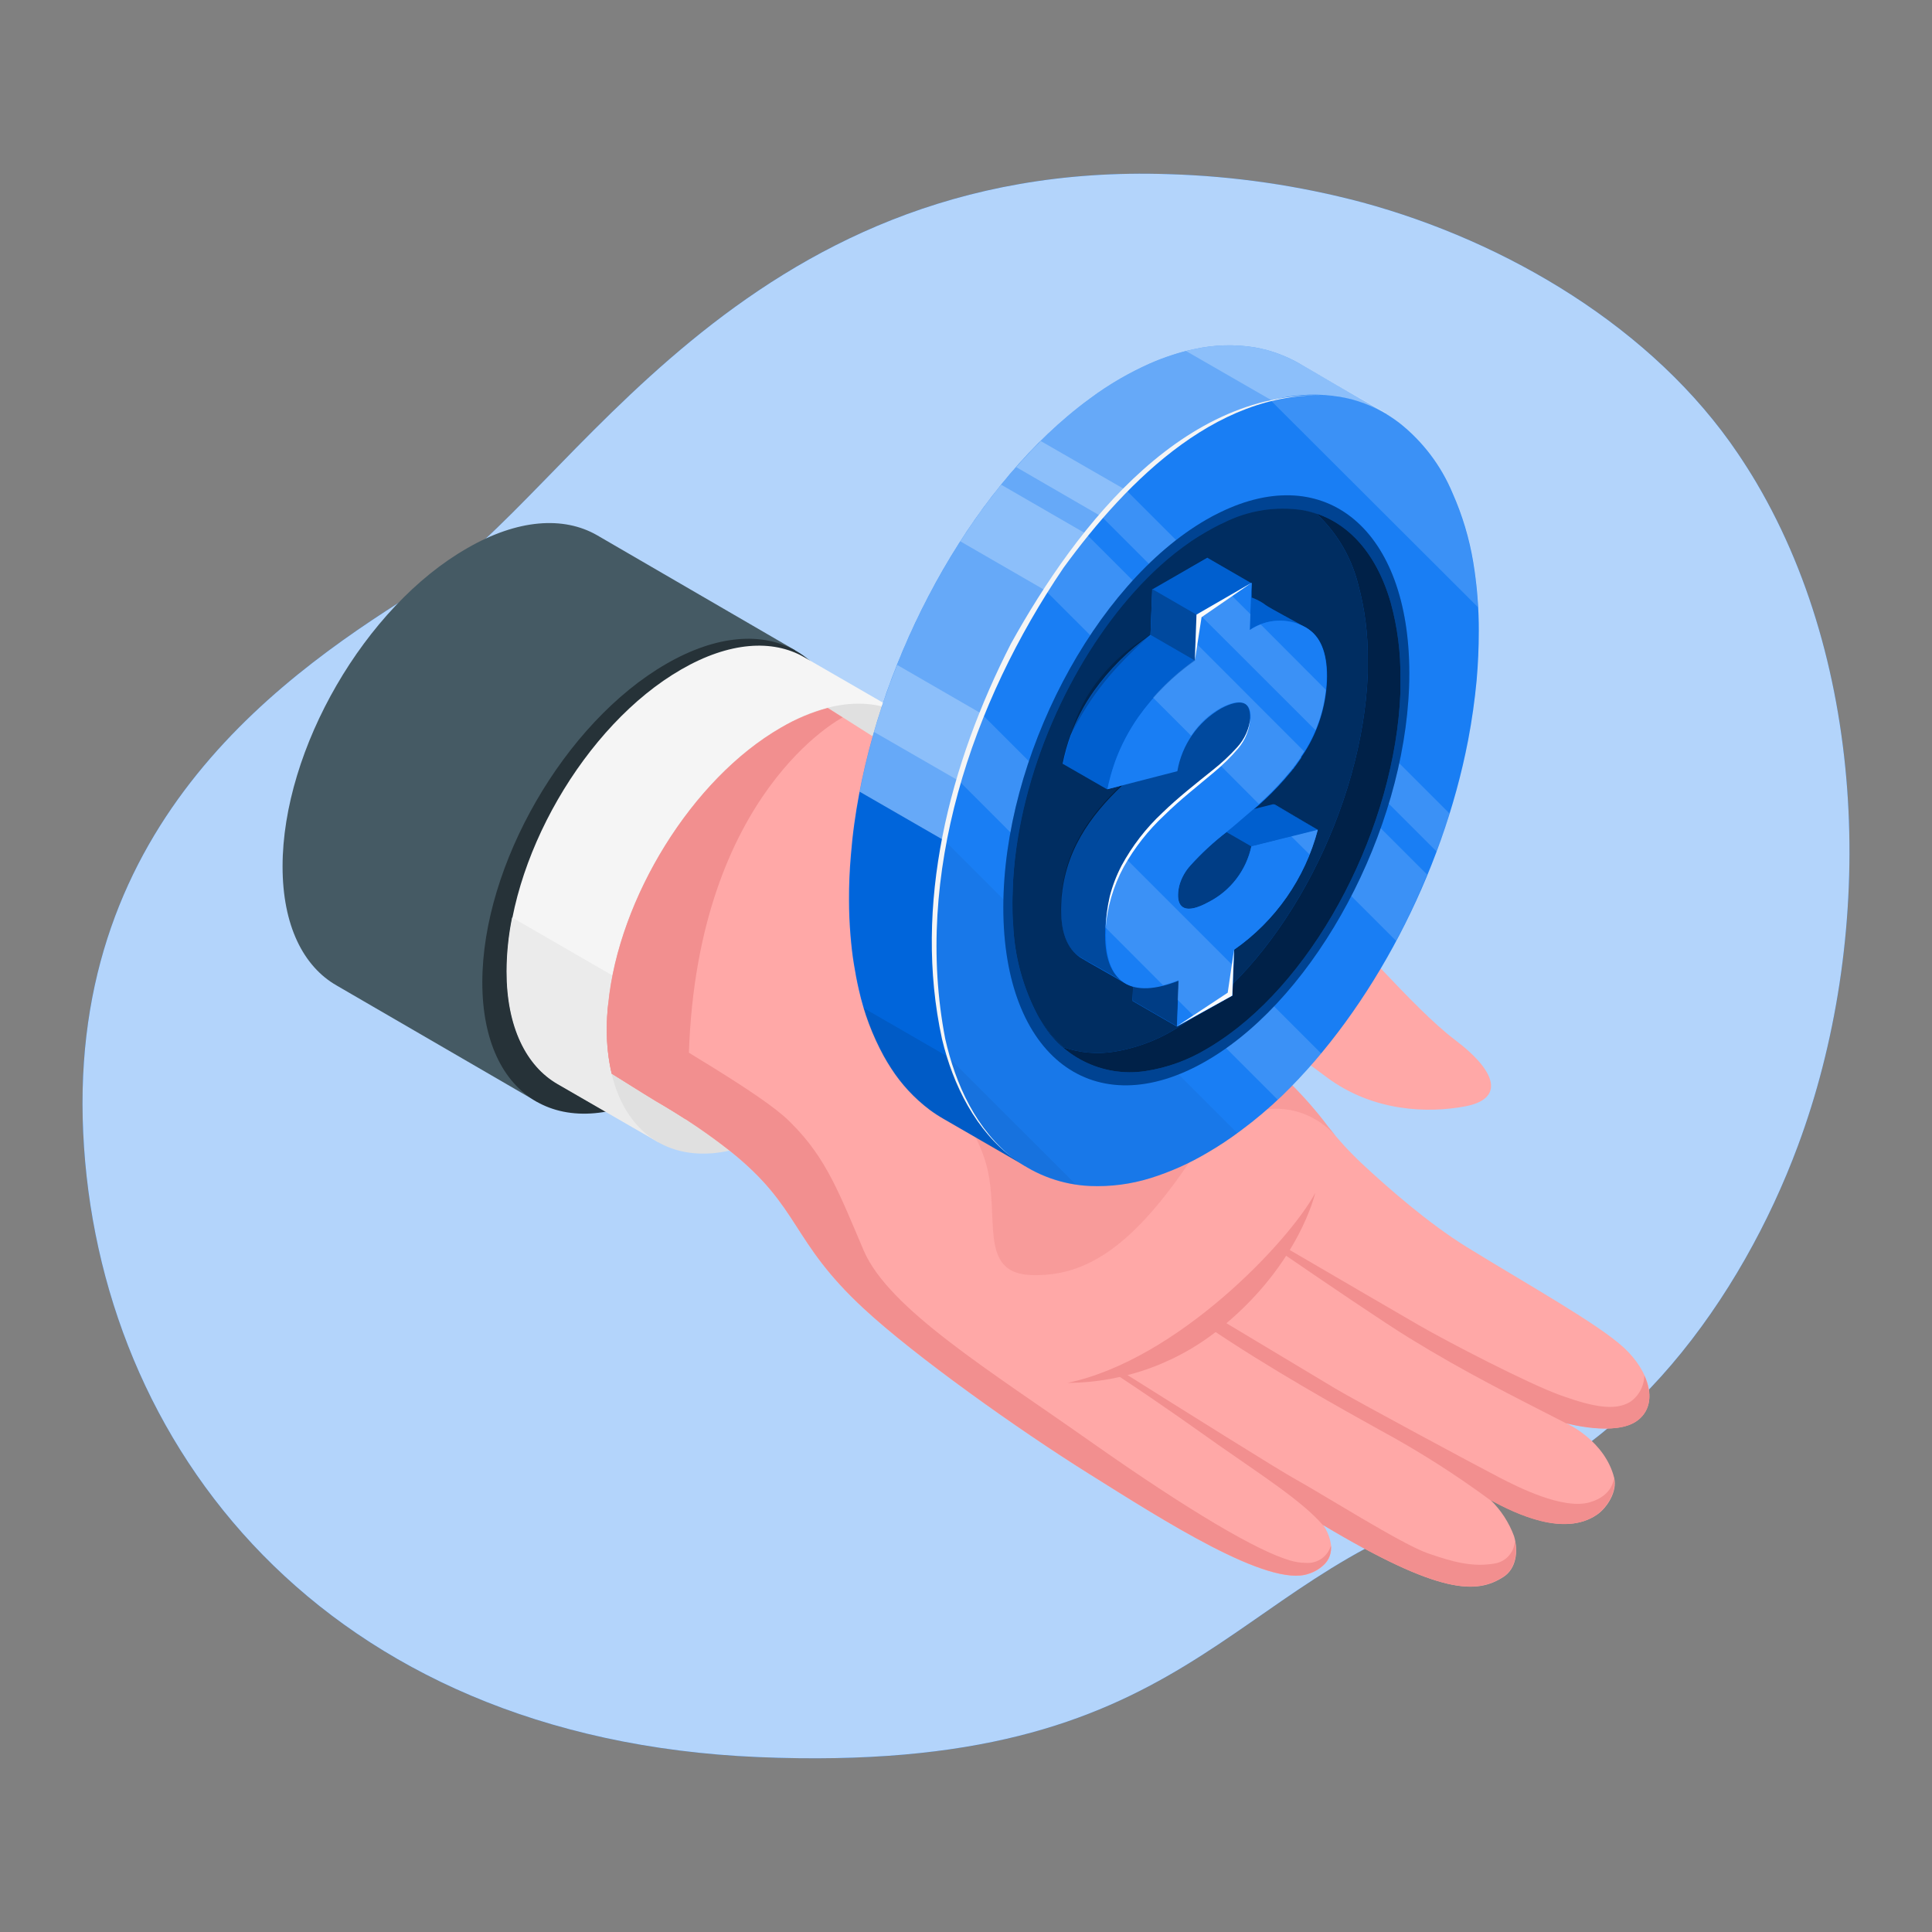 <?xml version="1.0" encoding="UTF-8"?>
<svg xmlns="http://www.w3.org/2000/svg" viewBox="0 0 1080 1080">
  <rect x="0" y="0" width="1080" height="1080" fill="#808080" stroke="none"/>
  <defs>
    <style>
      .cls-1, .cls-2, .cls-3, .cls-4, .cls-5, .cls-6 {
        fill: #fff;
      }

      .cls-7 {
        opacity: .5;
      }

      .cls-7, .cls-8, .cls-9, .cls-2, .cls-10, .cls-11, .cls-3, .cls-4, .cls-12, .cls-5, .cls-13, .cls-14, .cls-15, .cls-6, .cls-16 {
        isolation: isolate;
      }

      .cls-7, .cls-17 {
        fill: #f28f8f;
      }

      .cls-18 {
        fill: #0070f3;
      }

      .cls-19 {
        fill: #fafafa;
      }

      .cls-8, .cls-5 {
        opacity: .7;
      }

      .cls-20 {
        fill: #f5f5f5;
      }

      .cls-21 {
        fill: #455a64;
      }

      .cls-22 {
        fill: #e0e0e0;
      }

      .cls-9 {
        opacity: .35;
      }

      .cls-2, .cls-14 {
        opacity: .1;
      }

      .cls-10 {
        opacity: .45;
      }

      .cls-11 {
        opacity: .2;
      }

      .cls-3, .cls-13 {
        opacity: .15;
      }

      .cls-4 {
        opacity: .25;
      }

      .cls-12 {
        opacity: .05;
      }

      .cls-23 {
        fill: #ebebeb;
      }

      .cls-15 {
        opacity: .6;
      }

      .cls-6, .cls-16 {
        opacity: .4;
      }

      .cls-24 {
        fill: #263238;
      }

      .cls-25 {
        fill: #ffa8a7;
      }
    </style>
  </defs>
  <g id="Layer_5" data-name="Layer 5">
    <g>
      <path class="cls-18" d="M981.91,269.96c-3.24-5.48-6.67-10.88-10.27-16.22-47.48-70.54-129.5-118.7-210.08-140.59-35.35-9.41-71.68-14.71-108.24-15.79-239.49-8.21-334.85,180.61-414.02,229.32-79.16,48.71-200.9,131.92-192.79,306.45,8.11,174.53,133.95,338.84,377.48,349.1,243.53,10.27,259.75-99.45,395.74-140.03,89.97-26.86,154.02-117.59,185.21-201.43,42.67-114.3,40.66-262.73-23.04-370.81Z"/>
      <path class="cls-5" d="M981.91,269.96c-3.24-5.48-6.67-10.88-10.27-16.22-47.48-70.54-129.5-118.7-210.08-140.59-35.35-9.41-71.68-14.71-108.24-15.79-239.49-8.21-334.85,180.61-414.02,229.32-79.16,48.71-200.9,131.92-192.79,306.45,8.11,174.53,133.95,338.84,377.48,349.1,243.53,10.27,259.75-99.45,395.74-140.03,89.97-26.86,154.02-117.59,185.21-201.43,42.67-114.3,40.66-262.73-23.04-370.81Z"/>
    </g>
  </g>
  <g id="Layer_4" data-name="Layer 4">
    <g>
      <g id="freepik--Hand--inject-153">
        <path class="cls-21" d="M414.87,415.18l29.67-51.65-110.89-64.4h0c-18.58-10.62-44.2-9.04-72.49,7.32-57.11,32.64-103.2,112.34-103.2,177.92,0,32.84,11.53,55.9,30.34,66.59h0l111.8,64.9,30.34-53.07c43.46-33.61,77.71-93.26,84.42-147.61Z"/>
        <path class="cls-24" d="M372.42,371.12c-56.78,32.77-102.8,112.48-102.8,178.05s46.02,92.11,102.8,59.34c56.78-32.77,102.8-112.51,102.8-178.05s-46.02-92.14-102.8-59.34Z"/>
        <path class="cls-20" d="M476.87,448.26l27.98-48.96-55.36-31.96h0c-17.6-10.11-41.91-8.6-68.71,6.91-53.94,31.05-97.4,106.57-97.4,168.58,0,31.12,10.96,52.97,28.62,63.12h0l56.24,32.47,28.76-50.3c41.03-31.63,73.5-88.27,79.87-139.85Z"/>
        <path class="cls-23" d="M286.27,512.89c-2.01,9.9-3.05,19.97-3.1,30.07,0,31.12,10.96,52.97,28.62,63.12h0l56.24,32.47,28.76-50.3c2.8-2.12,5.53-4.42,8.26-6.74l-118.78-68.61Z"/>
        <path class="cls-22" d="M436.61,406.59c-53.94,31.09-97.4,106.61-97.4,168.75s43.63,87.29,97.4,56.24c53.78-31.05,97.44-106.61,97.44-168.58s-43.63-87.46-97.44-56.41Z"/>
        <path class="cls-25" d="M915.2,794.15c-11.83,8.73-38.17,1.79-39.82,1.38,1.28,.54,21.78,10.11,26.97,30.61,1.89,7.72-4.15,16.86-9.64,20.6-18.17,12.44-45.01-.4-59.54-8.29,5.84,5.68,10.34,12.59,13.18,20.23,2.63,8.7,1.08,18.27-5.8,22.76-14.8,9.64-35.13,10.42-100.98-29.06,2.5,3.5,4.07,7.59,4.55,11.87,.03,.35,.03,.7,0,1.05,.02,2.07-.46,4.12-1.38,5.97-.53,1.04-1.2,2-1.99,2.87-2.52,2.61-5.65,4.54-9.1,5.63-22.32,8.13-82.03-30.34-122.52-55.66-40.49-25.32-97.78-66.22-126.06-92.41-41.47-38.33-35.06-56.47-75.12-88.4-12.02-9.42-24.67-18.02-37.86-25.72-1.18-.54-15.75-9.58-28.09-17.33-1.88-8.14-2.8-16.46-2.73-24.81-.01-4.78,.26-9.55,.81-14.3,5.87-58.97,46.86-125.73,96.6-154.42,8.16-4.82,16.94-8.52,26.1-10.99,13.05,8.26,31.29,19.79,32.5,20.6,11.16,7.88,23.12,14.57,35.67,19.96,6.07,2.53,11.97,4.62,18.07,6.54,18.11,5.73,78.12,19.59,112.31,32.23,34.19,12.64,65.68,26.97,78.83,35.37,13.15,8.4,48.89,52.5,73.23,70.9,24.34,18.41,26.97,33.04,5.87,37.09-21.11,4.05-51.79,3-77.55-16.18-25.76-19.18-33.95-25.86-42.79-25.25-8.83,.61,10.59,17.63,22.25,28.49,7.66,7.57,14.76,15.7,21.24,24.31,5.8,7.42,12.17,14.37,19.05,20.8,13.69,12.78,36.85,33.21,58.7,46.66,33.92,20.9,73.26,42.82,87.66,56.17,14.4,13.35,19.62,31.76,7.38,40.76Z"/>
        <path class="cls-17" d="M911.06,783.8c-8.23,4.75-19.59,3-38.2-3.64-18.61-6.64-63.52-30.01-79.91-39.48-9.34-5.36-45.68-26.6-75.25-43.83-.82-.52-1.91-.28-2.43,.54s-.28,1.91,.54,2.43c25.93,17.77,57.72,39.35,71.85,48.04,31.63,19.49,57.82,32.37,87.66,47.71,0,0,27.65,7.65,39.89-1.35,7.89-5.83,8.43-15.58,3.98-25.35-.09,6.01-3.13,11.59-8.13,14.94Z"/>
        <path class="cls-17" d="M888.7,839.8c-15.1,4.32-40.46-8.7-50.57-13.89s-80.28-42.85-92.01-49.9l-67.43-40.46c-1.64-1.05-3.82-.58-4.87,1.06-1.05,1.64-.58,3.82,1.06,4.87,34.63,23.6,76.37,46.76,96.49,57.92,21.41,11.58,41.98,24.63,61.56,39.08,14.53,7.89,41.37,20.77,59.54,8.29,5.53-3.74,11.53-12.88,9.64-20.6,.1-.03-.17,9.81-13.42,13.62Z"/>
        <path class="cls-17" d="M840.42,881.37c6.2-4.05,8.06-12.27,6.41-20.23-.21,6.7-5.31,12.23-11.97,12.98-11.9,1.89-22.66-.88-37.09-5.97-14.43-5.09-59.2-33.34-73.57-41.23-8.97-4.92-61.16-37.63-99.16-61.53-2.33-1.48-2.76,1.75-.47,3.37,28.19,18.64,43.56,29.87,56.34,38.84,23.8,16.69,46.8,31.36,58.43,44.77,65.95,39.41,86.18,38.64,101.08,29Z"/>
        <path class="cls-17" d="M744.06,865.22c.02,2.07-.46,4.12-1.38,5.97-.53,1.04-1.2,2-1.99,2.87-2.52,2.61-5.65,4.54-9.1,5.63-22.32,8.13-82.03-30.34-122.52-55.66-40.49-25.32-97.78-66.22-126.06-92.41-41.47-38.33-35.06-56.47-75.12-88.4-12.02-9.42-24.67-18.02-37.86-25.72-1.18-.54-15.75-9.58-28.09-17.33-1.88-8.14-2.8-16.46-2.73-24.81-.01-4.78,.26-9.55,.81-14.3,38.64,23.94,85.7,50.57,100.91,65.41,.54,.54,1.05,1.01,1.52,1.52,19.66,19.59,26.97,39.72,40.46,71.27,14.03,32.37,70.06,66.69,126.1,106.17,56.04,39.48,94.1,61.67,112.1,66.86,2.8,.86,5.7,1.32,8.63,1.35,6.37,.62,12.3-3.32,14.19-9.44h0c.13,.27,.13,.67,.13,1.05Z"/>
        <path class="cls-17" d="M471.04,401.06l-8.33-5.26c-9.15,2.47-17.93,6.17-26.1,10.99-49.73,28.52-90.73,95.42-96.6,154.25-.55,4.75-.82,9.52-.81,14.3-.07,8.35,.85,16.68,2.73,24.81,12.34,7.75,26.97,16.86,28.09,17.33,4.75,2.87,9.14,5.6,13.25,8.23,.74-11.77,1.38-24.14,1.82-37.09,4.96-145.95,85.94-187.56,85.94-187.56Z"/>
        <path class="cls-7" d="M721.17,605.41c-11.7-10.89-31.05-27.85-22.22-28.49-19.79,.98-41.74,24.65-96.46,29.06-54.72,4.42-105.5-19.99-105.5-19.99,0,0,49.06,28.32,56.04,72.83,4.18,26.47-3.91,53,23.4,53.94,28.29,.98,54.25-13.15,87.05-61.09,26.6-38.87,62.14-39.18,82.91-17.03-1.01-1.38-2.56-3.1-3.98-4.92-6.48-8.61-13.58-16.73-21.24-24.31Z"/>
        <path class="cls-17" d="M735.2,666.9c-14.19,26.57-76.77,93.19-138.44,106.14,32.12-.14,63.16-11.6,87.66-32.37,42.14-35.03,50.78-73.77,50.78-73.77Z"/>
      </g>
      <g id="freepik--Coin--inject-179">
        <g id="freepik--coin--inject-179">
          <g id="freepik--coin--inject-179-2" data-name="freepik--coin--inject-179">
            <g id="freepik--coin--inject-179-3" data-name="freepik--coin--inject-179">
              <path class="cls-18" d="M763.84,254.36l11.09-23.11-48.36-27.91h0c-5.74-3.31-11.87-5.87-18.26-7.63-2.25-.58-4.51-1.1-6.76-1.5-11.32-1.85-22.89-1.52-34.09,.98-4.15,.85-8.24,1.95-12.25,3.29-4.32,1.39-8.56,3.01-12.71,4.85-5.57,2.5-11.01,5.27-16.29,8.32-5.78,3.35-11.56,7.11-16.93,11.15-4.22,3.06-8.38,6.36-12.48,9.82-60.03,50.67-107.24,140.98-119.26,227.88-.81,5.89-1.44,11.79-1.91,17.68-.73,8.36-1.08,16.68-1.04,24.96,0,6.7,.29,13.23,.81,19.53,.52,6.3,1.04,10.75,1.85,15.83,.81,5.08,1.73,10,2.83,14.73h0c2.9,13.02,7.63,25.57,14.04,37.27,1.27,2.31,2.66,4.56,4.04,6.7,5.73,8.91,12.99,16.73,21.44,23.11,2.51,1.87,5.14,3.59,7.86,5.14h0l45.76,26.41,10.11-21.09c2.66-.64,5.37-1.33,8.15-2.14,11.11-3.42,21.78-8.16,31.78-14.1,6.47-3.78,12.72-7.93,18.72-12.42,8.11-6.03,15.83-12.58,23.11-19.59,50.09-48.19,89.56-123.65,104-198.76,2.12-11.03,3.68-22.15,4.68-33.34,.87-9.19,1.27-18.37,1.27-27.39,.01-13.01-1.07-26-3.24-38.83-1.74-10.18-4.41-20.18-7.97-29.87Z"/>
              <path class="cls-4" d="M488.58,409.15l98.22,56.62,12.94-37.33-98.22-56.74c-4.97,12.31-9.3,24.79-12.94,37.44Z"/>
              <path class="cls-4" d="M726.57,203.34h0c-5.74-3.31-11.87-5.87-18.26-7.63-2.25-.58-4.51-1.1-6.76-1.5-11.32-1.85-22.89-1.52-34.09,.98l-4.45,1.04,100.94,58.13h0l11.09-23.11-48.48-27.91Z"/>
              <path class="cls-4" d="M716.06,346.81l12.88-15.54-147.11-84.7c-4.68,4.62-9.24,9.48-13.75,14.56l147.97,85.69Z"/>
              <path class="cls-4" d="M536.83,302.61l127.46,73.61,14.04-36.69-118.68-68.58c-8.17,10.13-15.79,20.7-22.82,31.66Z"/>
              <path class="cls-6" d="M726.57,203.34h0c-5.74-3.31-11.87-5.87-18.26-7.63-2.25-.58-4.51-1.1-6.76-1.5-11.32-1.85-22.89-1.52-34.09,.98-4.15,.85-8.24,1.95-12.25,3.29-4.32,1.39-8.56,3.01-12.71,4.85-5.57,2.5-11.01,5.27-16.29,8.32-5.78,3.35-11.56,7.11-16.93,11.15-4.22,3.06-8.38,6.36-12.48,9.82-55.87,47.21-100.71,128.79-116.25,209.97l204.71,117.98c42.13-51.15,70.9-111.96,83.72-176.98,2.12-11.03,3.68-22.15,4.68-33.34,.87-9.19,1.27-18.37,1.27-27.39,.01-13.01-1.07-26-3.24-38.83-1.7-10.21-4.33-20.25-7.86-29.99l11.09-23.11-48.36-27.62Z"/>
              <path class="cls-14" d="M573.23,651.94l10.11-21.09c2.66-.64,5.37-1.33,8.15-2.14,11.11-3.42,21.78-8.16,31.78-14.1,6.47-3.78,12.72-7.93,18.72-12.42,8.11-6.03,15.83-12.58,23.11-19.59,7.14-6.91,13.93-14.18,20.34-21.78l-204.71-118.22c-1.16,5.78-2.14,11.96-3,17.91-.87,5.95-1.44,11.56-1.91,17.68-.73,8.36-1.08,16.68-1.04,24.96,0,6.7,.29,13.23,.81,19.53,.52,6.3,1.04,10.75,1.85,15.83,.81,5.08,1.73,10,2.83,14.73h0c2.9,13.02,7.63,25.57,14.04,37.27,1.27,2.31,2.66,4.56,4.04,6.7,5.73,8.91,12.99,16.73,21.44,23.11,2.51,1.87,5.14,3.59,7.86,5.14h0l45.59,26.46Z"/>
              <path class="cls-14" d="M493.96,590.52c1.27,2.31,2.66,4.56,4.04,6.7,5.73,8.91,12.99,16.73,21.44,23.11,2.51,1.87,5.14,3.59,7.86,5.14h0l45.76,26.41,10.11-21.09h.4l.69-8.67-101.63-58.7c2.79,9.41,6.59,18.5,11.32,27.1Z"/>
              <path class="cls-18" d="M826.65,352.99c0,9.01-.4,18.14-1.21,27.39-1.04,10.98-2.6,22.13-4.74,33.34-14.44,75.11-53.91,150.23-104,198.76-7.27,7.01-14.99,13.53-23.11,19.53-5.99,4.51-12.24,8.66-18.72,12.42-10.01,5.94-20.67,10.69-31.78,14.16-10.95,3.4-22.4,4.88-33.86,4.39-15.31-.68-30.05-5.98-42.29-15.2-8.44-6.4-15.69-14.22-21.44-23.11-1.39-2.14-2.72-4.39-4.04-6.7-6.36-11.7-11.09-24.22-14.04-37.21h0c-1.1-4.68-2.02-9.59-2.83-14.68-.81-5.08-1.39-10.4-1.85-15.83-.52-6.3-.75-12.83-.81-19.59,0-8.2,.35-16.58,1.04-24.96,.46-5.78,1.1-11.56,1.96-17.68,11.96-86.67,59.22-177.21,119.26-227.88,4.1-3.47,8.2-6.7,12.42-9.76,5.47-4,11.14-7.73,16.99-11.15,5.26-3.11,10.7-5.91,16.29-8.38,4.13-1.85,8.35-3.47,12.65-4.85,4.04-1.33,8.15-2.42,12.31-3.29,11.18-2.48,22.73-2.8,34.03-.92,2.31,.4,4.56,.87,6.76,1.44,9.66,2.62,18.71,7.12,26.64,13.23,13.07,10.35,23.29,23.85,29.7,39.23,5.48,12.32,9.36,25.29,11.56,38.6,2.12,12.79,3.16,25.74,3.12,38.71Z"/>
              <path class="cls-2" d="M826.65,352.99c0,9.01-.4,18.14-1.21,27.39-1.04,10.98-2.6,22.13-4.74,33.34-14.44,75.11-53.91,150.23-104,198.76-7.27,7.01-14.99,13.53-23.11,19.53-5.99,4.51-12.24,8.66-18.72,12.42-10.01,5.94-20.67,10.69-31.78,14.16-10.95,3.4-22.4,4.88-33.86,4.39-15.31-.68-30.05-5.98-42.29-15.2-8.44-6.4-15.69-14.22-21.44-23.11-1.39-2.14-2.72-4.39-4.04-6.7-6.36-11.7-11.09-24.22-14.04-37.21h0c-1.1-4.68-2.02-9.59-2.83-14.68-.81-5.08-1.39-10.4-1.85-15.83-.52-6.3-.75-12.83-.81-19.59,0-8.2,.35-16.58,1.04-24.96,.46-5.78,1.1-11.56,1.96-17.68,11.96-86.67,59.22-177.21,119.26-227.88,4.1-3.47,8.2-6.7,12.42-9.76,5.47-4,11.14-7.73,16.99-11.15,5.26-3.11,10.7-5.91,16.29-8.38,4.13-1.85,8.35-3.47,12.65-4.85,4.04-1.33,8.15-2.42,12.31-3.29,11.18-2.48,22.73-2.8,34.03-.92,2.31,.4,4.56,.87,6.76,1.44,9.66,2.62,18.71,7.12,26.64,13.23,13.07,10.35,23.29,23.85,29.7,39.23,5.48,12.32,9.36,25.29,11.56,38.6,2.12,12.79,3.16,25.74,3.12,38.71Z"/>
              <path class="cls-12" d="M528.05,469.88c-1.16,5.78-2.2,12.02-3,18.03s-1.5,11.84-1.96,17.68c-.69,8.38-1.04,16.76-1.04,24.96,0,6.76,.29,13.29,.81,19.59,.46,5.43,1.04,10.75,1.85,15.83,.81,5.08,1.73,10,2.83,14.68h0c2.95,12.99,7.68,25.51,14.04,37.21,1.33,2.31,2.66,4.56,4.04,6.7,5.75,8.89,13,16.71,21.44,23.11,12.24,9.22,26.98,14.52,42.29,15.2,11.45,.49,22.91-.99,33.86-4.39,11.11-3.47,21.77-8.22,31.78-14.16,5.75-3.32,11.31-6.97,16.64-10.92l-163.57-163.51Z"/>
              <path class="cls-12" d="M530.36,591.16c2.76,9.3,6.52,18.27,11.21,26.75,1.33,2.31,2.66,4.56,4.04,6.7,5.75,8.89,13,16.71,21.44,23.11,10.06,7.53,21.83,12.45,34.26,14.33l-70.95-70.89Z"/>
              <path class="cls-3" d="M548.85,399.21c-4.9,12.21-9.16,24.67-12.77,37.33l178.13,178.19,2.43-2.25c7.72-7.46,15.01-15.35,21.84-23.63l-189.63-189.63Z"/>
              <path class="cls-3" d="M607.09,298.39c-8.17,10.1-15.77,20.65-22.76,31.61l196.1,195.93c6.36-11.96,12.19-24.38,17.33-37.04l-190.67-190.5Z"/>
              <path class="cls-3" d="M629.33,273.78c-4.68,4.62-9.3,9.53-13.81,14.68l187.49,187.49c2.6-6.99,5.08-14.1,7.28-21.2l-180.96-180.96Z"/>
              <path class="cls-3" d="M826.18,339.41h0c0-3.64-.46-7.16-.81-10.63l-.35-3.47c0-1.21-.29-2.37-.46-3.52-.35-2.6-.69-5.14-1.16-7.63-2.19-13.3-6.08-26.28-11.56-38.6-6.41-15.39-16.63-28.89-29.7-39.23-7.92-6.12-16.98-10.61-26.64-13.23-2.2-.58-4.45-1.04-6.76-1.44-11.3-1.87-22.85-1.56-34.03,.92-1.5,0-3,.69-4.51,1.1l115.96,115.73Z"/>
              <path class="cls-18" d="M787.82,376.28c0,80.14-46.74,172.7-105.85,212.05-2.54,1.68-5.08,3.29-7.63,4.74-62.69,36.23-113.48-2.2-113.48-85.74s50.79-180.67,113.48-216.84c2.54-1.5,5.08-2.83,7.63-4.04,59.11-28.95,105.85,9.65,105.85,89.85Z"/>
              <path class="cls-16" d="M787.82,376.28c0,80.14-46.74,172.7-105.85,212.05-2.54,1.68-5.08,3.29-7.63,4.74-62.69,36.23-113.48-2.2-113.48-85.74s50.79-180.67,113.48-216.84c2.54-1.5,5.08-2.83,7.63-4.04,59.11-28.95,105.85,9.65,105.85,89.85Z"/>
              <path class="cls-18" d="M782.85,379.17v7.8c-2.89,74.71-46.22,158.49-101,194.83l-1.5,.98c-1.91,1.27-3.81,2.48-5.78,3.58-10.45,6.3-22.03,10.5-34.09,12.36-24.46,3.81-48.61-8.49-59.92-30.51-8.53-15.93-13.33-33.6-14.04-51.65,0-3.93-.4-7.97-.4-12.19s0-7.68,.35-11.56c.41-8.27,1.28-16.5,2.6-24.67,9.53-57.78,40.45-116.6,79.5-151.96,5.46-4.95,11.25-9.53,17.33-13.69,2.83-1.91,5.78-3.7,8.55-5.32s4.91-2.72,7.28-3.93l2.02-.92c13.81-7.06,29.51-9.57,44.84-7.16,23.11,4.39,40.45,22.59,48.82,51.65,3.8,13.79,5.63,28.05,5.43,42.35Z"/>
              <path class="cls-8" d="M782.85,379.17v7.8c-2.89,74.71-46.22,158.49-101,194.83l-1.5,.98c-1.91,1.27-3.81,2.48-5.78,3.58-10.45,6.3-22.03,10.5-34.09,12.36-24.46,3.81-48.61-8.49-59.92-30.51-8.53-15.93-13.33-33.6-14.04-51.65,0-3.93-.4-7.97-.4-12.19s0-7.68,.35-11.56c.41-8.27,1.28-16.5,2.6-24.67,9.53-57.78,40.45-116.6,79.5-151.96,5.46-4.95,11.25-9.53,17.33-13.69,2.83-1.91,5.78-3.7,8.55-5.32s4.91-2.72,7.28-3.93l2.02-.92c13.81-7.06,29.51-9.57,44.84-7.16,23.11,4.39,40.45,22.59,48.82,51.65,3.8,13.79,5.63,28.05,5.43,42.35Z"/>
              <path class="cls-18" d="M764.59,376.51v-7.8c.16-14.28-1.66-28.52-5.43-42.29-3.8-15-11.82-28.6-23.11-39.17-2.46-.83-4.97-1.51-7.51-2.02-15.33-2.4-31.02,.1-44.84,7.16l-2.02,.92c-2.37,1.21-4.85,2.48-7.28,3.93-2.43,1.44-5.78,3.41-8.55,5.32-6.08,4.17-11.87,8.74-17.33,13.69-39,35.36-69.97,94.12-79.45,151.9-1.38,8.15-2.3,16.36-2.77,24.61,0,3.87-.35,7.74-.35,11.56s0,8.26,.4,12.19c.71,18.06,5.51,35.72,14.04,51.65,3.76,6.53,8.58,12.39,14.27,17.33,8.89,3.03,18.38,3.89,27.68,2.48,12.06-1.87,23.64-6.07,34.09-12.36,1.91-1.16,3.87-2.31,5.78-3.58l1.44-.98c54.6-36.05,98.11-119.83,100.94-194.54Z"/>
              <path class="cls-15" d="M764.59,376.51v-7.8c.16-14.28-1.66-28.52-5.43-42.29-3.8-15-11.82-28.6-23.11-39.17-2.46-.83-4.97-1.51-7.51-2.02-15.33-2.4-31.02,.1-44.84,7.16l-2.02,.92c-2.37,1.21-4.85,2.48-7.28,3.93-2.43,1.44-5.78,3.41-8.55,5.32-6.08,4.17-11.87,8.74-17.33,13.69-39,35.36-69.97,94.12-79.45,151.9-1.38,8.15-2.3,16.36-2.77,24.61,0,3.87-.35,7.74-.35,11.56s0,8.26,.4,12.19c.71,18.06,5.51,35.72,14.04,51.65,3.76,6.53,8.58,12.39,14.27,17.33,8.89,3.03,18.38,3.89,27.68,2.48,12.06-1.87,23.64-6.07,34.09-12.36,1.91-1.16,3.87-2.31,5.78-3.58l1.44-.98c54.6-36.05,98.11-119.83,100.94-194.54Z"/>
              <path class="cls-20" d="M748.99,221.66c-65.52-7.4-118.85,46.86-154.44,95.68-51.37,75.75-83.89,171.66-66.16,263.36h0c5.78,25.54,17.33,51.08,38.65,67.31-21.67-15.89-34.26-41.43-40.45-67.14h0c-16.35-75.11,4.22-153.92,38.54-221.06,36.92-66.56,99.26-147.22,183.85-138.15Z"/>
              <path class="cls-18" d="M593.22,505.47c1.1-28.89,16.29-49.57,34.15-66.45l-8.55,2.2-24.79-14.27c1.08-5.4,2.57-10.71,4.45-15.89,3.21-8.71,7.54-16.97,12.88-24.56,8.73-12.26,19.47-22.95,31.78-31.61l1.04-25.42,30.68-17.74,24.79,14.33v7.92c2.02,.72,3.95,1.65,5.78,2.77,.69,.4,1.27,.87,1.85,1.27,2.89,2.14,17.33,9.59,23.11,13.06,.69,.4,1.27,.87,1.85,1.27,6.53,4.8,10.11,14.04,9.53,28.37h0c-.62,14.07-4.9,27.73-12.42,39.64l-1.91,2.89v.35l-2.08,2.95c-.58,.88-1.22,1.73-1.91,2.54,0,.35-.52,.75-.81,1.04-.45,.65-.96,1.27-1.5,1.85-4.27,5.18-8.86,10.08-13.75,14.68-2.14,2.02-4.33,3.99-6.53,5.78l11.56-2.83,24.21,14.27c-7.14,27.18-23.71,50.93-46.74,67.02l-.98,25.65-30.97,17.33-24.79-14.33,.29-8.03c-1.75-.44-3.43-1.14-4.97-2.08h0c-3.76-2.43-20.34-11.56-24.61-14.21h0c-7.51-5.03-11.21-14.56-10.63-29.76Z"/>
              <path class="cls-13" d="M729,350.16c-6.36-3.7-19.07-10.4-21.72-12.36-.69-.4-1.27-.87-1.91-1.27-1.91-1.18-3.97-2.12-6.12-2.77l-.64,18.43c9-6.18,20.65-6.95,30.39-2.02Z"/>
              <path class="cls-10" d="M658.51,499.81c-.35,7.74,4.1,11.56,16.99,4.51,12.27-6.25,21.07-17.69,23.98-31.14l37.15-9.3-24.73-14.27-11.27,2.77-.69,.58c-3.41,3.06-6.82,5.78-10.11,8.72l-3.93,3.24c-7.44,5.71-14.35,12.1-20.63,19.07-2.63,2.91-4.6,6.36-5.78,10.11-.59,1.85-.92,3.78-.98,5.72Z"/>
              <path class="cls-11" d="M633.43,551.4l-.29,8.03,24.73,14.21,.98-25.6c-7.92,3.74-16.81,4.92-25.42,3.35Z"/>
              <path class="cls-13" d="M668.85,343.57l30.68-17.74-24.79-14.33-30.56,17.97-.87,25.65c-12.31,8.66-23.05,19.35-31.78,31.61-5.35,7.59-9.68,15.84-12.88,24.56-1.88,5.18-3.36,10.49-4.45,15.89l24.79,14.27c1.08-5.37,2.55-10.67,4.39-15.83,3.24-8.71,7.59-16.96,12.94-24.56,8.71-12.27,19.46-22.96,31.78-31.61l.75-25.88Z"/>
              <path class="cls-11" d="M643.14,354.9c-10.69,6.11-20.15,14.14-27.91,23.69-7.83,9.51-13.54,20.58-16.76,32.47,5.28-10.83,11.78-21.02,19.36-30.39,3.76-4.68,7.86-9.07,12.02-13.35,4.16-4.28,8.55-8.32,13.29-12.42Z"/>
              <path class="cls-9" d="M603.45,534.82h0c4.28,2.66,20.86,11.56,24.61,14.21-7.11-4.62-10.8-14.16-10.23-29.35,1.33-33.8,21.44-55.81,42.81-74.25,19.88-17.33,37.5-27.73,38.13-44.09,.35-10.23-6.3-11.09-16.41-5.78-13.06,7.46-22.11,20.36-24.67,35.19l-30.51,7.8h0c-17.91,16.93-32.99,37.33-34.09,66.39-.46,15.72,3.24,25.25,10.34,29.87Z"/>
              <polygon class="cls-18" points="674.69 458.84 699.48 473.11 736.57 463.87 711.78 449.54 674.69 458.84"/>
              <polygon class="cls-13" points="674.69 458.84 699.48 473.11 736.57 463.87 711.78 449.54 674.69 458.84"/>
              <polygon class="cls-18" points="657.87 573.71 658.86 548.05 633.38 551.35 633.09 559.38 657.87 573.71"/>
              <polygon class="cls-10" points="657.87 573.71 658.86 548.05 633.38 551.35 633.09 559.38 657.87 573.71"/>
              <path class="cls-18" d="M699.3,332.36l-.69,19.82c9.39-6.46,21.65-6.98,31.55-1.33,.69,.4,1.27,.87,1.85,1.27,6.53,4.8,10.11,14.04,9.53,28.37h0c-.62,14.07-4.9,27.73-12.42,39.64l-1.91,2.89v.35l-2.08,2.95c-.58,.88-1.22,1.73-1.91,2.54,0,.35-.52,.75-.81,1.04-.45,.65-.96,1.27-1.5,1.85-4.27,5.18-8.86,10.08-13.75,14.68-2.31,2.2-4.74,4.39-7.11,6.47l-10.17,8.72-3.93,3.24c-7.44,5.71-14.35,12.1-20.63,19.07-2.61,2.91-4.58,6.34-5.78,10.05-.56,1.88-.89,3.82-.98,5.78-.29,7.68,4.16,11.56,17.04,4.51,12.31-6.23,21.12-17.71,23.98-31.2l37.09-9.24c-7.14,27.18-23.71,50.93-46.74,67.02l-.98,25.65-30.97,17.33,.98-25.65c-12.88,5.08-23.4,5.78-30.45,1.21h0c-7.11-4.62-10.8-14.21-10.23-29.41,1.27-33.74,21.44-55.76,42.81-74.19,19.93-17.33,37.5-27.68,38.13-44.09,.35-10.23-6.3-11.09-16.47-5.78-13.05,7.46-22.08,20.37-24.61,35.19l-39.06,10.05c1.09-5.38,2.57-10.67,4.45-15.83,3.21-8.73,7.54-17,12.88-24.61,8.71-12.26,19.46-22.93,31.78-31.55l.92-25.65,30.68-17.74-.52,6.59Z"/>
              <path class="cls-2" d="M699.3,332.36l-.69,19.82c9.39-6.46,21.65-6.98,31.55-1.33,.69,.4,1.27,.87,1.85,1.27,6.53,4.8,10.11,14.04,9.53,28.37h0c-.62,14.07-4.9,27.73-12.42,39.64l-1.91,2.89v.35l-2.08,2.95c-.58,.88-1.22,1.73-1.91,2.54,0,.35-.52,.75-.81,1.04-.45,.65-.96,1.27-1.5,1.85-4.27,5.18-8.86,10.08-13.75,14.68-2.31,2.2-4.74,4.39-7.11,6.47l-10.17,8.72-3.93,3.24c-7.44,5.71-14.35,12.1-20.63,19.07-2.61,2.91-4.58,6.34-5.78,10.05-.56,1.88-.89,3.82-.98,5.78-.29,7.68,4.16,11.56,17.04,4.51,12.31-6.23,21.12-17.71,23.98-31.2l37.09-9.24c-7.14,27.18-23.71,50.93-46.74,67.02l-.98,25.65-30.97,17.33,.98-25.65c-12.88,5.08-23.4,5.78-30.45,1.21h0c-7.11-4.62-10.8-14.21-10.23-29.41,1.27-33.74,21.44-55.76,42.81-74.19,19.93-17.33,37.5-27.68,38.13-44.09,.35-10.23-6.3-11.09-16.47-5.78-13.05,7.46-22.08,20.37-24.61,35.19l-39.06,10.05c1.09-5.38,2.57-10.67,4.45-15.83,3.21-8.73,7.54-17,12.88-24.61,8.71-12.26,19.46-22.93,31.78-31.55l.92-25.65,30.68-17.74-.52,6.59Z"/>
              <path class="cls-1" d="M618.01,519.74c.79-12.31,4.27-24.3,10.17-35.13,6.03-10.75,13.69-20.49,22.71-28.89,8.78-8.67,18.55-16.24,27.96-24.21,4.79-3.99,9.24-8.37,13.29-13.12,4.05-4.77,6.45-10.74,6.82-16.99-.65,6.16-3.29,11.94-7.51,16.47-4.13,4.55-8.63,8.74-13.46,12.54-9.59,7.74-19.41,15.37-28.31,24.04-9.11,8.51-16.77,18.45-22.71,29.41-2.87,5.51-5.1,11.32-6.64,17.33-1.38,6.09-2.15,12.3-2.31,18.55Z"/>
              <polygon class="cls-18" points="668.85 343.57 644.07 329.24 643.14 354.9 667.93 369.23 668.85 343.57"/>
              <polygon class="cls-9" points="668.85 343.57 644.07 329.24 643.14 354.9 667.93 369.23 668.85 343.57"/>
              <polygon class="cls-19" points="699.53 325.84 671.68 345.02 667.93 369.23 668.85 343.57 699.53 325.84"/>
              <polygon class="cls-19" points="689.83 530.89 686.3 554.93 657.87 573.71 688.84 556.55 689.83 530.89"/>
              <path class="cls-3" d="M736.63,463.87c-1.23,4.7-2.75,9.31-4.56,13.81l-10.17-10.11,14.73-3.7Z"/>
              <path class="cls-3" d="M618.12,518.64c.58-13.57,4.55-26.78,11.56-38.42l59.63,59.63-.64,16.7-21.15,11.56-9.24-9.24,.4-10.92c-2.79,1.09-5.65,2.02-8.55,2.77l-32.01-32.07Z"/>
              <path class="cls-3" d="M741.19,385.64c-.77,7.78-2.71,15.4-5.78,22.59l-65.41-65.35,18.08-10.4,10.92,10.86-.35,8.84c1.91-1.25,3.94-2.29,6.07-3.12l36.46,36.57Z"/>
              <path class="cls-3" d="M727.04,423.42l-2.08,2.95c-.58,.88-1.22,1.73-1.91,2.54,0,.35-.52,.75-.81,1.04-.45,.65-.96,1.27-1.5,1.85-4.27,5.18-8.86,10.08-13.75,14.68-1.1,1.04-2.2,1.96-3.29,2.95l-21.55-21.61c9.71-8.49,16.41-16.35,16.81-26.35,.4-10-6.3-11.09-16.47-5.78-6.74,3.76-12.45,9.12-16.64,15.6l-21.32-21.32c6.96-7.89,14.81-14.95,23.4-21.03l.35-9.71,60.78,60.84-1.79,2.72-.23,.64Z"/>
            </g>
          </g>
        </g>
      </g>
    </g>
  </g>
</svg>